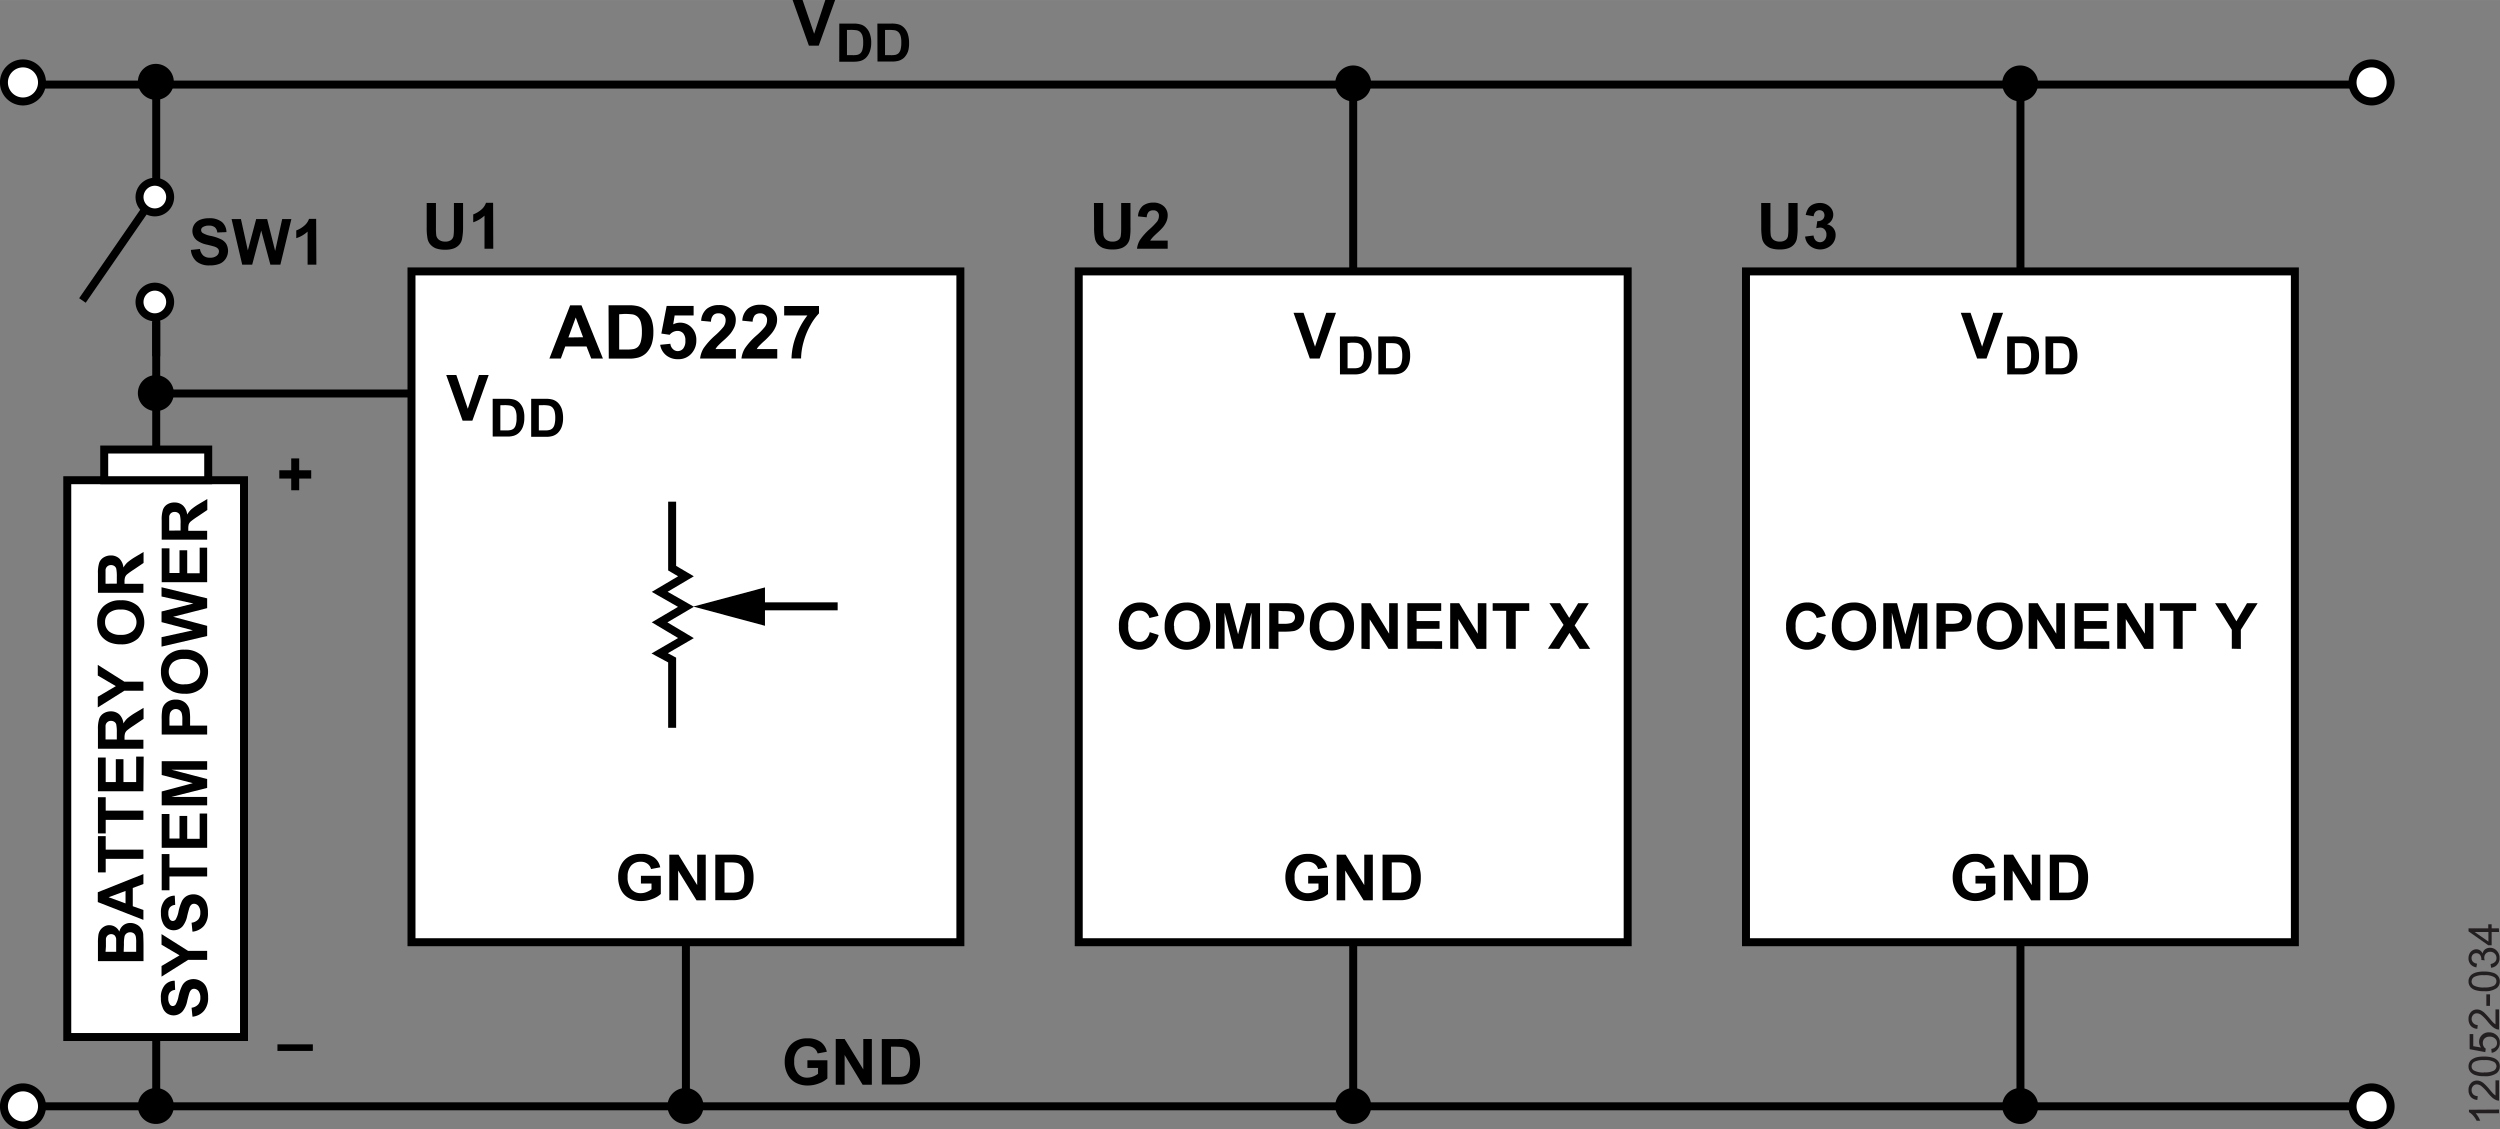 <svg id="b9bc6ed5-f25d-447f-9ceb-0844bf708740" data-name="bc82aa5c-0b10-4aea-bc5c-aeabe02e0c2e" xmlns="http://www.w3.org/2000/svg" width="6.53in" height="2.95in" viewBox="0 0 470.18 212.4"><rect x="0" y="0" width="470.18" height="212.4" fill="#808080" stroke="none"/><title>12052-034</title><path d="M470.39,208.67v.7H466a4.6,4.6,0,0,1,.49.67,5.06,5.06,0,0,1,.36.74h-.68a4.86,4.86,0,0,0-.67-1,2.88,2.88,0,0,0-.77-.62v-.45Z" transform="translate(-0.39 0)" fill="#231f20"/><path d="M469.72,203.18h.67V207a1.69,1.69,0,0,1-.49-.09,3,3,0,0,1-.76-.46,7.49,7.49,0,0,1-.86-.92,7.61,7.61,0,0,0-1.21-1.26,1.44,1.44,0,0,0-.84-.33.91.91,0,0,0-.71.3,1.07,1.07,0,0,0-.29.78,1.12,1.12,0,0,0,.31.81,1.17,1.17,0,0,0,.84.31l-.07.72a1.79,1.79,0,0,1-1.23-.56,1.88,1.88,0,0,1-.43-1.3,1.77,1.77,0,0,1,.46-1.3,1.47,1.47,0,0,1,1.13-.48,1.63,1.63,0,0,1,.68.14,2.69,2.69,0,0,1,.7.47,9.34,9.34,0,0,1,1,1.08c.36.42.59.69.72.81a3.57,3.57,0,0,0,.38.3Z" transform="translate(-0.39 0)" fill="#231f20"/><path d="M467.58,202.4a5,5,0,0,1-1.64-.21,2,2,0,0,1-.95-.62,1.52,1.52,0,0,1-.34-1,1.64,1.64,0,0,1,.19-.81,1.53,1.53,0,0,1,.53-.57,3.2,3.2,0,0,1,.85-.36,5.61,5.61,0,0,1,1.36-.13,5.48,5.48,0,0,1,1.61.21,2,2,0,0,1,1,.62,1.54,1.54,0,0,1,.34,1,1.6,1.6,0,0,1-.59,1.3A3.7,3.7,0,0,1,467.58,202.4Zm0-.73a3.51,3.51,0,0,0,1.86-.33,1,1,0,0,0,.47-.81,1,1,0,0,0-.47-.82,3.51,3.51,0,0,0-1.86-.33,3.67,3.67,0,0,0-1.88.33,1,1,0,0,0-.47.83.89.89,0,0,0,.41.77,3.72,3.72,0,0,0,1.94.39Z" transform="translate(-0.39 0)" fill="#231f20"/><path d="M469,198l-.06-.74a1.28,1.28,0,0,0,.8-.38,1,1,0,0,0,.27-.71,1.08,1.08,0,0,0-.38-.86,1.39,1.39,0,0,0-1-.35,1.32,1.32,0,0,0-.95.33,1.13,1.13,0,0,0-.34.89,1.05,1.05,0,0,0,.15.6,1,1,0,0,0,.4.43l-.09.66-2.94-.55v-2.84h.68v2.27L467,197a1.81,1.81,0,0,1-.36-1.07,1.7,1.7,0,0,1,.52-1.26,1.8,1.8,0,0,1,1.34-.52,2,2,0,0,1,1.33.45,1.78,1.78,0,0,1,.7,1.51,1.82,1.82,0,0,1-.44,1.26A1.66,1.66,0,0,1,469,198Z" transform="translate(-0.39 0)" fill="#231f20"/><path d="M469.72,189.84h.67v3.79a1.67,1.67,0,0,1-.49-.08,3.32,3.32,0,0,1-.76-.47,7.49,7.49,0,0,1-.86-.92,8,8,0,0,0-1.21-1.26,1.44,1.44,0,0,0-.84-.33.91.91,0,0,0-.71.3,1.15,1.15,0,0,0,.72,1.9h.14l-.07.72a1.74,1.74,0,0,1-1.23-.55,1.93,1.93,0,0,1-.43-1.3,1.81,1.81,0,0,1,.46-1.31,1.5,1.5,0,0,1,1.13-.48,1.8,1.8,0,0,1,.68.14,3,3,0,0,1,.7.47,14.69,14.69,0,0,1,1,1.08c.36.42.59.69.72.81a3.57,3.57,0,0,0,.38.3Z" transform="translate(-0.39 0)" fill="#231f20"/><path d="M468.68,189.17H468V187h.7Z" transform="translate(-0.39 0)" fill="#231f20"/><path d="M467.58,186.41a5,5,0,0,1-1.64-.2,2,2,0,0,1-.95-.62,1.54,1.54,0,0,1-.34-1,1.58,1.58,0,0,1,.72-1.39,2.88,2.88,0,0,1,.85-.35,5.15,5.15,0,0,1,1.36-.13,4.89,4.89,0,0,1,1.61.21,1.78,1.78,0,0,1,1,.62,1.5,1.5,0,0,1,.34,1,1.57,1.57,0,0,1-.59,1.29A3.7,3.7,0,0,1,467.58,186.41Zm0-.71a3.61,3.61,0,0,0,1.86-.33,1,1,0,0,0,.35-1.29.88.88,0,0,0-.35-.34,3.51,3.51,0,0,0-1.86-.33,3.56,3.56,0,0,0-1.88.33,1,1,0,0,0-.47.83.89.89,0,0,0,.41.77,3.81,3.81,0,0,0,1.94.37Z" transform="translate(-0.39 0)" fill="#231f20"/><path d="M468.89,182l-.09-.7a1.58,1.58,0,0,0,.85-.41,1,1,0,0,0,.26-.71,1.12,1.12,0,0,0-.34-.84,1.15,1.15,0,0,0-.84-.34,1.08,1.08,0,0,0-1.12,1.12,1.62,1.62,0,0,0,.08.49l-.62-.07v-.12a1.53,1.53,0,0,0-.23-.81.93.93,0,0,0-1.37-.09.92.92,0,0,0-.25.67,1,1,0,0,0,.26.69,1.3,1.3,0,0,0,.77.35l-.12.7a1.77,1.77,0,0,1-1.1-.58,1.75,1.75,0,0,1-.39-1.14,2,2,0,0,1,.2-.86,1.47,1.47,0,0,1,.55-.61,1.38,1.38,0,0,1,.74-.21,1.28,1.28,0,0,1,.68.2,1.38,1.38,0,0,1,.48.59,1.31,1.31,0,0,1,.49-.79,1.5,1.5,0,0,1,.92-.28,1.64,1.64,0,0,1,1.26.55,1.87,1.87,0,0,1,.52,1.38,1.74,1.74,0,0,1-.45,1.25A1.68,1.68,0,0,1,468.89,182Z" transform="translate(-0.39 0)" fill="#231f20"/><path d="M470.39,175.28H469v2.49h-.64l-3.71-2.61v-.57h3.71v-.77H469v.77h1.36Zm-2,0h-2.59l2.59,1.8Z" transform="translate(-0.39 0)" fill="#231f20"/><line x1="129" y1="173.98" x2="129" y2="209.4" fill="none" stroke="#000" stroke-width="1.5"/><rect x="77.39" y="51.04" width="103.23" height="126.16" fill="#fff" stroke="#000" stroke-width="1.5"/><path d="M87.39,79.11l-3.08-8.59h1.9l2.16,6.35,2.1-6.35H92.3l-3.07,8.59Z" transform="translate(-0.39 0)"/><path d="M93.05,75h2.64a4.84,4.84,0,0,1,1.36.14,2.37,2.37,0,0,1,1.07.65,3.09,3.09,0,0,1,.68,1.16A4.9,4.9,0,0,1,99,78.6a4.57,4.57,0,0,1-.22,1.51,3,3,0,0,1-.77,1.26,2.43,2.43,0,0,1-1,.58,4.27,4.27,0,0,1-1.28.15H93.05Zm1.44,1.21v4.73h1.08a3.27,3.27,0,0,0,.88-.07,1.35,1.35,0,0,0,.58-.3,1.5,1.5,0,0,0,.37-.69,4.15,4.15,0,0,0,.14-1.31,3.88,3.88,0,0,0-.14-1.27,1.75,1.75,0,0,0-.4-.7,1.51,1.51,0,0,0-.67-.33,6,6,0,0,0-1.19-.07Z" transform="translate(-0.39 0)"/><path d="M100.29,75h2.64a4.8,4.8,0,0,1,1.36.14,2.45,2.45,0,0,1,1.08.65,3.25,3.25,0,0,1,.69,1.16,5.72,5.72,0,0,1,.23,1.7,4.84,4.84,0,0,1-.22,1.51,3.09,3.09,0,0,1-.77,1.26,2.53,2.53,0,0,1-1,.58,4.27,4.27,0,0,1-1.28.15h-2.73Zm1.44,1.21v4.73h1.08a3.27,3.27,0,0,0,.88-.07,1.28,1.28,0,0,0,.6-.31,1.52,1.52,0,0,0,.38-.69,4.72,4.72,0,0,0,.15-1.3,4.51,4.51,0,0,0-.15-1.27,1.78,1.78,0,0,0-.41-.7,1.41,1.41,0,0,0-.67-.33,5.9,5.9,0,0,0-1.19-.07Z" transform="translate(-0.39 0)"/><path d="M113.78,67.42h-2.2l-.88-2.27h-4l-.83,2.27h-2.15l3.9-10h2.13Zm-3.73-4-1.38-3.72-1.38,3.76Z" transform="translate(-0.39 0)"/><path d="M114.84,57.41h3.7a6.75,6.75,0,0,1,1.9.19,3.31,3.31,0,0,1,1.51.91,4.52,4.52,0,0,1,1,1.63,7.19,7.19,0,0,1,.32,2.39,7,7,0,0,1-.3,2.13,4.33,4.33,0,0,1-1.08,1.77,3.63,3.63,0,0,1-1.42.8,6.31,6.31,0,0,1-1.79.21h-3.8Zm2,1.69v6.63h1.51a6.17,6.17,0,0,0,1.21-.09,1.79,1.79,0,0,0,.82-.42,2.26,2.26,0,0,0,.53-1,6.63,6.63,0,0,0,.2-1.83,6.39,6.39,0,0,0-.2-1.79,2.26,2.26,0,0,0-.58-1,1.92,1.92,0,0,0-.93-.47,11.41,11.41,0,0,0-1.65-.09Z" transform="translate(-0.39 0)"/><path d="M124.55,64.84l1.92-.19a1.55,1.55,0,0,0,.48,1,1.28,1.28,0,0,0,.93.38,1.35,1.35,0,0,0,1-.48,2.23,2.23,0,0,0,.41-1.48,2,2,0,0,0-.4-1.38,1.43,1.43,0,0,0-1.08-.46,1.94,1.94,0,0,0-1.48.73l-1.56-.23,1-5.2h5.07v1.8h-3.57L127,61a2.82,2.82,0,0,1,1.31-.32,2.9,2.9,0,0,1,2.16.93,3.3,3.3,0,0,1,.88,2.41,3.54,3.54,0,0,1-.71,2.21,3.21,3.21,0,0,1-2.71,1.32,3.42,3.42,0,0,1-2.26-.74A3.17,3.17,0,0,1,124.55,64.84Z" transform="translate(-0.39 0)"/><path d="M138.79,65.64v1.78h-6.73a4.81,4.81,0,0,1,.65-1.92,13.33,13.33,0,0,1,2.16-2.4,13.77,13.77,0,0,0,1.6-1.64,2.13,2.13,0,0,0,.39-1.18,1.37,1.37,0,0,0-.34-1,1.31,1.31,0,0,0-1-.35,1.27,1.27,0,0,0-1,.36,1.85,1.85,0,0,0-.41,1.21l-1.85-.17a3.15,3.15,0,0,1,1.08-2.27,3.55,3.55,0,0,1,2.25-.69,3.21,3.21,0,0,1,2.33.8,2.6,2.6,0,0,1,.85,2,3.56,3.56,0,0,1-.24,1.29,5.73,5.73,0,0,1-.77,1.28A12.69,12.69,0,0,1,136.5,64a15.42,15.42,0,0,0-1.15,1.1,3.36,3.36,0,0,0-.39.54Z" transform="translate(-0.39 0)"/><path d="M146.57,65.64v1.78h-6.73a4.66,4.66,0,0,1,.65-1.92,12.65,12.65,0,0,1,2.16-2.4,12.4,12.4,0,0,0,1.6-1.64,2.07,2.07,0,0,0,.4-1.18,1.21,1.21,0,0,0-1.3-1.35,1.36,1.36,0,0,0-1,.36,2.05,2.05,0,0,0-.41,1.21L140,60.31A3.14,3.14,0,0,1,141.1,58a3.6,3.6,0,0,1,2.26-.69,3.26,3.26,0,0,1,2.33.8,2.6,2.6,0,0,1,.85,2,3.33,3.33,0,0,1-.25,1.29,5.07,5.07,0,0,1-.77,1.28A15.1,15.1,0,0,1,144.27,64a15.42,15.42,0,0,0-1.15,1.1,2.7,2.7,0,0,0-.4.54Z" transform="translate(-0.39 0)"/><path d="M147.87,59.32V57.54h6.55v1.39a10.4,10.4,0,0,0-1.65,2.3,13.49,13.49,0,0,0-1.28,3.18,12.15,12.15,0,0,0-.44,3h-1.8a12.57,12.57,0,0,1,.86-4.24,14.37,14.37,0,0,1,2.13-3.85Z" transform="translate(-0.39 0)"/><path d="M80.64,38.18h1.74v4.65a11.4,11.4,0,0,0,.06,1.43,1.36,1.36,0,0,0,.53.85,1.88,1.88,0,0,0,1.15.32,1.76,1.76,0,0,0,1.11-.3,1.27,1.27,0,0,0,.45-.74,10.21,10.21,0,0,0,.08-1.46V38.18h1.72v4.51a11.39,11.39,0,0,1-.18,2.18A2.23,2.23,0,0,1,86.78,46a2.56,2.56,0,0,1-1,.7,4.42,4.42,0,0,1-1.65.26,4.94,4.94,0,0,1-1.83-.28,2.72,2.72,0,0,1-1-.74,2.34,2.34,0,0,1-.49-1,10.63,10.63,0,0,1-.17-2.18Z" transform="translate(-0.39 0)"/><path d="M93.16,46.77H91.51V40.55a5.7,5.7,0,0,1-2.12,1.25V40.32a5,5,0,0,0,1.4-.8,2.94,2.94,0,0,0,1-1.38h1.34Z" transform="translate(-0.39 0)"/><path d="M120.93,166.16v-1.45h3.74v3.42a4.68,4.68,0,0,1-1.58.93,5.8,5.8,0,0,1-2.1.4,4.68,4.68,0,0,1-2.34-.56,3.62,3.62,0,0,1-1.5-1.62,5.14,5.14,0,0,1-.5-2.29,4.79,4.79,0,0,1,.56-2.37,3.71,3.71,0,0,1,1.63-1.6,4.34,4.34,0,0,1,2.06-.43,4,4,0,0,1,2.5.67,3,3,0,0,1,1.16,1.85l-1.73.33a1.71,1.71,0,0,0-.68-1,2,2,0,0,0-1.25-.37,2.37,2.37,0,0,0-1.81.72,3,3,0,0,0-.66,2.13,3.38,3.38,0,0,0,.67,2.3,2.33,2.33,0,0,0,1.78.76,3,3,0,0,0,1.1-.21,4.32,4.32,0,0,0,.94-.52v-1.09Z" transform="translate(-0.39 0)"/><path d="M126.27,169.32v-8.58H128l3.51,5.72v-5.72h1.61v8.58h-1.74l-3.45-5.6v5.6Z" transform="translate(-0.39 0)"/><path d="M134.92,160.74h3.17a6,6,0,0,1,1.63.16,2.8,2.8,0,0,1,1.29.79,3.77,3.77,0,0,1,.82,1.39,6.1,6.1,0,0,1,.28,2,5.67,5.67,0,0,1-.26,1.83,3.84,3.84,0,0,1-.92,1.52,3,3,0,0,1-1.21.68,5,5,0,0,1-1.54.19h-3.26Zm1.73,1.45v5.68H138a5.31,5.31,0,0,0,1.05-.08,1.56,1.56,0,0,0,.7-.36,1.86,1.86,0,0,0,.44-.83,5.19,5.19,0,0,0,.18-1.57,4.87,4.87,0,0,0-.18-1.52,1.78,1.78,0,0,0-.48-.83,1.66,1.66,0,0,0-.8-.41,7.67,7.67,0,0,0-1.43-.08Z" transform="translate(-0.39 0)"/><line x1="254.5" y1="15.76" x2="254.5" y2="209.4" fill="none" stroke="#000" stroke-width="1.5"/><rect x="202.88" y="51.04" width="103.24" height="126.16" fill="#fff" stroke="#000" stroke-width="1.5"/><path d="M246.73,67.42l-3.06-8.59h1.88l2.16,6.36,2.11-6.36h1.83l-3.07,8.59Z" transform="translate(-0.39 0)"/><path d="M252.39,63.27H255a5.23,5.23,0,0,1,1.36.13,2.39,2.39,0,0,1,1.07.66,3.12,3.12,0,0,1,.69,1.16,5.11,5.11,0,0,1,.23,1.69,4.43,4.43,0,0,1-.22,1.53,3,3,0,0,1-.77,1.25,2.3,2.3,0,0,1-1,.57,4,4,0,0,1-1.28.15H252.4Zm1.44,1.26v4.73h1.08a3.74,3.74,0,0,0,.88-.07,1.44,1.44,0,0,0,.58-.29,1.55,1.55,0,0,0,.37-.69,4.16,4.16,0,0,0,.15-1.31,4,4,0,0,0-.15-1.37,1.55,1.55,0,0,0-.4-.69,1.48,1.48,0,0,0-.67-.34,8,8,0,0,0-1.19-.06Z" transform="translate(-0.39 0)"/><path d="M259.6,63.27h2.64a5.27,5.27,0,0,1,1.37.13,2.44,2.44,0,0,1,1.07.66,3.25,3.25,0,0,1,.69,1.16,5.7,5.7,0,0,1,.23,1.69,5,5,0,0,1-.22,1.53,3.1,3.1,0,0,1-.76,1.25,2.33,2.33,0,0,1-1,.57,4,4,0,0,1-1.28.15h-2.72Zm1.45,1.26v4.73h1.09a3.65,3.65,0,0,0,.87-.07,1.44,1.44,0,0,0,.58-.29,1.57,1.57,0,0,0,.38-.69,4.84,4.84,0,0,0,.15-1.31,4.58,4.58,0,0,0-.15-1.28,1.67,1.67,0,0,0-.41-.69,1.43,1.43,0,0,0-.67-.34,7.78,7.78,0,0,0-1.18-.06Z" transform="translate(-0.39 0)"/><path d="M206.13,38.18h1.74v4.65a11.4,11.4,0,0,0,.06,1.43,1.4,1.4,0,0,0,.53.85,1.88,1.88,0,0,0,1.15.32,1.76,1.76,0,0,0,1.11-.3,1.18,1.18,0,0,0,.45-.74,10.21,10.21,0,0,0,.08-1.46V38.18H213v4.51a11.36,11.36,0,0,1-.14,2.18,2.42,2.42,0,0,1-.52,1.08,2.59,2.59,0,0,1-1,.7,4.42,4.42,0,0,1-1.65.26,4.94,4.94,0,0,1-1.87-.28,2.81,2.81,0,0,1-1-.74,2.34,2.34,0,0,1-.49-1,10.63,10.63,0,0,1-.17-2.18Z" transform="translate(-0.39 0)"/><path d="M220,45.24v1.53h-5.77a4.15,4.15,0,0,1,.56-1.65,11.31,11.31,0,0,1,1.85-2.06,12.94,12.94,0,0,0,1.37-1.4,1.79,1.79,0,0,0,.34-1,1,1,0,0,0-.87-1.11h-.25a1.14,1.14,0,0,0-.82.31,1.66,1.66,0,0,0-.35,1l-1.64-.17a2.75,2.75,0,0,1,.92-2,3.17,3.17,0,0,1,1.93-.59,2.81,2.81,0,0,1,2,.69,2.22,2.22,0,0,1,.73,1.7,3,3,0,0,1-.21,1.11,4.53,4.53,0,0,1-.66,1.1,11.11,11.11,0,0,1-1.08,1.09c-.52.48-.85.79-1,1a2.61,2.61,0,0,0-.34.46Z" transform="translate(-0.39 0)"/><path d="M246.42,166.16v-1.45h3.73v3.42a4.68,4.68,0,0,1-1.58.93,5.71,5.71,0,0,1-2.09.4,4.68,4.68,0,0,1-2.34-.56,3.59,3.59,0,0,1-1.51-1.62,5.14,5.14,0,0,1-.5-2.29,5,5,0,0,1,.56-2.37,3.7,3.7,0,0,1,1.65-1.6,4.24,4.24,0,0,1,2-.43,4,4,0,0,1,2.5.67,3,3,0,0,1,1.16,1.85l-1.72.33a1.73,1.73,0,0,0-.69-1,2,2,0,0,0-1.25-.37,2.32,2.32,0,0,0-1.79.72,2.94,2.94,0,0,0-.68,2.13,3.39,3.39,0,0,0,.68,2.3,2.28,2.28,0,0,0,1.78.76,2.86,2.86,0,0,0,1.09-.21,3.76,3.76,0,0,0,.94-.52v-1.09Z" transform="translate(-0.39 0)"/><path d="M251.78,169.32v-8.58h1.69l3.5,5.72v-5.72h1.61v8.58h-1.74l-3.45-5.6v5.6Z" transform="translate(-0.39 0)"/><path d="M260.41,160.74h3.17a6,6,0,0,1,1.63.16,2.88,2.88,0,0,1,1.3.79,3.61,3.61,0,0,1,.81,1.39,5.85,5.85,0,0,1,.28,2,5.41,5.41,0,0,1-.26,1.83,3.82,3.82,0,0,1-.91,1.52,3.07,3.07,0,0,1-1.22.68,5,5,0,0,1-1.54.19h-3.26Zm1.73,1.45v5.68h1.3a5.31,5.31,0,0,0,1.05-.08,1.56,1.56,0,0,0,.7-.36,1.87,1.87,0,0,0,.45-.83,5.91,5.91,0,0,0,.18-1.57,4.87,4.87,0,0,0-.18-1.52,1.84,1.84,0,0,0-.49-.83,1.66,1.66,0,0,0-.8-.41,7.63,7.63,0,0,0-1.43-.08Z" transform="translate(-0.39 0)"/><path d="M216.62,118.89l1.68.53a3.83,3.83,0,0,1-1.29,2.09,4,4,0,0,1-5.08-.49,4.45,4.45,0,0,1-1.1-3.19,4.68,4.68,0,0,1,1.1-3.34,3.83,3.83,0,0,1,2.91-1.18,3.58,3.58,0,0,1,2.56.93,3.34,3.34,0,0,1,.87,1.58l-1.71.41a1.8,1.8,0,0,0-.64-1,1.82,1.82,0,0,0-1.17-.39,1.92,1.92,0,0,0-1.56.64,3.26,3.26,0,0,0-.6,2.22,3.54,3.54,0,0,0,.59,2.32,1.91,1.91,0,0,0,1.51.69,1.77,1.77,0,0,0,1.19-.44A2.53,2.53,0,0,0,216.62,118.89Z" transform="translate(-0.39 0)"/><path d="M219.43,117.8a5.54,5.54,0,0,1,.4-2.2,3.79,3.79,0,0,1,.8-1.18,3.31,3.31,0,0,1,1.11-.77,4.64,4.64,0,0,1,1.85-.34,4,4,0,0,1,3,1.18,4.45,4.45,0,1,1-6.05,6.53A4.42,4.42,0,0,1,219.43,117.8Zm1.79-.06a3.23,3.23,0,0,0,.68,2.22,2.22,2.22,0,0,0,1.71.75,2.17,2.17,0,0,0,1.69-.75,3.23,3.23,0,0,0,.66-2.24,3.16,3.16,0,0,0-.64-2.2,2.38,2.38,0,0,0-3.37-.07.46.46,0,0,0-.07.07,3.25,3.25,0,0,0-.7,2.22Z" transform="translate(-0.39 0)"/><path d="M229.09,122v-8.56h2.59l1.56,5.86,1.54-5.86h2.59v8.59h-1.61v-6.79L234.07,122H232.4l-1.7-6.76V122Z" transform="translate(-0.39 0)"/><path d="M239.1,122v-8.56h2.78a10.92,10.92,0,0,1,2.06.13,2.31,2.31,0,0,1,1.24.84,2.79,2.79,0,0,1,.5,1.68,2.9,2.9,0,0,1-.29,1.33,2.57,2.57,0,0,1-.73.84,2.53,2.53,0,0,1-.9.41,10.89,10.89,0,0,1-1.8.12h-1.13v3.24Zm1.73-7.13v2.44h1a4.53,4.53,0,0,0,1.37-.14,1.17,1.17,0,0,0,.54-.42,1.22,1.22,0,0,0,.2-.67,1.1,1.1,0,0,0-.28-.77A1.16,1.16,0,0,0,243,115a8.72,8.72,0,0,0-1.25-.06Z" transform="translate(-0.39 0)"/><path d="M246.74,117.8a5.53,5.53,0,0,1,.39-2.2,4.31,4.31,0,0,1,.8-1.18,3.41,3.41,0,0,1,1.11-.77,4.89,4.89,0,0,1,1.85-.34,4,4,0,0,1,3,1.18,4.52,4.52,0,0,1,1.14,3.27A4.59,4.59,0,0,1,253.9,121a4.14,4.14,0,0,1-7.16-3.22Zm1.79-.06a3.22,3.22,0,0,0,.67,2.22,2.31,2.31,0,0,0,3.41,0,4.06,4.06,0,0,0,0-4.44,2.17,2.17,0,0,0-1.72-.73,2.23,2.23,0,0,0-1.73.74,3.23,3.23,0,0,0-.63,2.21Z" transform="translate(-0.39 0)"/><path d="M256.44,122v-8.56h1.7l3.51,5.74v-5.74h1.62v8.59h-1.74L258,116.48v5.6Z" transform="translate(-0.39 0)"/><path d="M265.08,122v-8.56h6.36v1.46h-4.63v1.9h4.32v1.45h-4.31v2.34h4.79v1.44Z" transform="translate(-0.39 0)"/><path d="M273.13,122v-8.56h1.69l3.5,5.74v-5.74h1.62v8.59h-1.82l-3.46-5.6v5.6Z" transform="translate(-0.39 0)"/><path d="M283.66,122v-7.13h-2.54v-1.43H288v1.46h-2.54v7.13Z" transform="translate(-0.39 0)"/><path d="M291.51,122l2.94-4.48-2.66-4.08h2l1.73,2.76,1.68-2.76h2l-2.66,4.18,2.93,4.41h-2l-1.91-3-1.91,3Z" transform="translate(-0.39 0)"/><line x1="379.99" y1="15.76" x2="379.99" y2="209.4" fill="none" stroke="#000" stroke-width="1.5"/><rect x="328.37" y="51.04" width="103.23" height="126.16" fill="#fff" stroke="#000" stroke-width="1.5"/><path d="M372.23,67.42l-3.07-8.59H371l2.17,6.36,2.1-6.36h1.84L374,67.42Z" transform="translate(-0.39 0)"/><path d="M377.88,63.27h2.64a5.19,5.19,0,0,1,1.36.13,2.47,2.47,0,0,1,1.08.66,3.25,3.25,0,0,1,.69,1.16,5.7,5.7,0,0,1,.23,1.69,5,5,0,0,1-.22,1.53,3.12,3.12,0,0,1-.77,1.25,2.33,2.33,0,0,1-1,.57,4,4,0,0,1-1.28.15h-2.72Zm1.45,1.26v4.73h1.07a3.74,3.74,0,0,0,.88-.07,1.44,1.44,0,0,0,.58-.29,1.67,1.67,0,0,0,.38-.69,4.84,4.84,0,0,0,.15-1.31,4.58,4.58,0,0,0-.15-1.28,1.67,1.67,0,0,0-.41-.69,1.43,1.43,0,0,0-.67-.34,7.91,7.91,0,0,0-1.19-.06Z" transform="translate(-0.39 0)"/><path d="M385.09,63.27h2.64a5.27,5.27,0,0,1,1.37.13,2.39,2.39,0,0,1,1.07.66,3.25,3.25,0,0,1,.69,1.16,5.7,5.7,0,0,1,.23,1.69,4.69,4.69,0,0,1-.22,1.53,3.1,3.1,0,0,1-.76,1.25,2.33,2.33,0,0,1-1,.57,4,4,0,0,1-1.28.15h-2.72Zm1.45,1.26v4.73h1.08a3.65,3.65,0,0,0,.87-.07,1.38,1.38,0,0,0,.58-.29,1.47,1.47,0,0,0,.38-.69,4.84,4.84,0,0,0,.15-1.31,4.24,4.24,0,0,0-.15-1.28,1.67,1.67,0,0,0-.41-.69,1.43,1.43,0,0,0-.67-.34,7.71,7.71,0,0,0-1.18-.06Z" transform="translate(-0.39 0)"/><path d="M331.62,38.18h1.74v4.65a11.4,11.4,0,0,0,.06,1.43,1.45,1.45,0,0,0,.53.85,1.88,1.88,0,0,0,1.15.32,1.76,1.76,0,0,0,1.11-.3,1.18,1.18,0,0,0,.45-.74,10.21,10.21,0,0,0,.08-1.46V38.18h1.73v4.51a11.36,11.36,0,0,1-.14,2.18,2.42,2.42,0,0,1-.52,1.08,2.52,2.52,0,0,1-1,.7,4.42,4.42,0,0,1-1.65.26,5,5,0,0,1-1.87-.28,2.9,2.9,0,0,1-1-.74,2.34,2.34,0,0,1-.49-1,11.38,11.38,0,0,1-.17-2.18Z" transform="translate(-0.39 0)"/><path d="M339.88,44.49l1.59-.2a1.57,1.57,0,0,0,.4.94,1.21,1.21,0,0,0,.81.32,1.12,1.12,0,0,0,.86-.39,1.48,1.48,0,0,0,.35-1,1.35,1.35,0,0,0-.34-1,1.08,1.08,0,0,0-.81-.36,3.34,3.34,0,0,0-.76.12l.19-1.34a1.43,1.43,0,0,0,1-.29,1.09,1.09,0,0,0,.09-1.51,1,1,0,0,0-.69-.25,1,1,0,0,0-.72.29,1.33,1.33,0,0,0-.35.85L340,40.42a3.6,3.6,0,0,1,.48-1.25,2.12,2.12,0,0,1,.89-.73,3.08,3.08,0,0,1,1.27-.27,2.58,2.58,0,0,1,1.95.78,2,2,0,0,1,0,2.83,1.91,1.91,0,0,1-.6.4,2,2,0,0,1,1.63,2,2.58,2.58,0,0,1-.83,1.93,3.08,3.08,0,0,1-4,.12A2.58,2.58,0,0,1,339.88,44.49Z" transform="translate(-0.39 0)"/><path d="M371.92,166.16v-1.45h3.73v3.42a4.58,4.58,0,0,1-1.58.93,5.7,5.7,0,0,1-2.08.4,4.69,4.69,0,0,1-2.35-.56,3.59,3.59,0,0,1-1.51-1.62,5.14,5.14,0,0,1-.5-2.29,5,5,0,0,1,.56-2.37,3.75,3.75,0,0,1,1.65-1.6,4.28,4.28,0,0,1,2.05-.43,4,4,0,0,1,2.49.67,3,3,0,0,1,1.16,1.85l-1.72.33a1.78,1.78,0,0,0-.67-1,2,2,0,0,0-1.26-.37,2.34,2.34,0,0,0-1.8.72,3,3,0,0,0-.67,2.13,3.32,3.32,0,0,0,.68,2.3,2.24,2.24,0,0,0,1.78.76,2.93,2.93,0,0,0,1.09-.21,3.69,3.69,0,0,0,.93-.52v-1.09Z" transform="translate(-0.39 0)"/><path d="M377.27,169.32v-8.58H379l3.51,5.72v-5.72h1.61v8.58h-1.74l-3.46-5.6v5.6Z" transform="translate(-0.39 0)"/><path d="M385.9,160.74h3.17a6.05,6.05,0,0,1,1.64.16,2.8,2.8,0,0,1,1.29.79,3.77,3.77,0,0,1,.82,1.39,6.39,6.39,0,0,1,.28,2,6,6,0,0,1-.26,1.83,4,4,0,0,1-.92,1.52,3.07,3.07,0,0,1-1.22.68,4.94,4.94,0,0,1-1.53.19H385.9Zm1.74,1.45v5.68h1.29a4.77,4.77,0,0,0,1-.08,1.56,1.56,0,0,0,.7-.36,1.73,1.73,0,0,0,.45-.83,5.91,5.91,0,0,0,.18-1.57,4.87,4.87,0,0,0-.18-1.52,1.84,1.84,0,0,0-.49-.83,1.62,1.62,0,0,0-.8-.41,7.47,7.47,0,0,0-1.42-.08Z" transform="translate(-0.39 0)"/><path d="M342.11,118.89l1.68.53a3.78,3.78,0,0,1-1.29,2.09,4,4,0,0,1-5.08-.49,4.45,4.45,0,0,1-1.11-3.19,4.74,4.74,0,0,1,1.11-3.34,3.82,3.82,0,0,1,2.91-1.18,3.53,3.53,0,0,1,2.55.93,3.27,3.27,0,0,1,.88,1.58l-1.71.41a1.83,1.83,0,0,0-.63-1,1.85,1.85,0,0,0-1.17-.39,2,2,0,0,0-1.55.69,3.32,3.32,0,0,0-.6,2.22,3.6,3.6,0,0,0,.59,2.32,1.92,1.92,0,0,0,1.52.69,1.81,1.81,0,0,0,1.19-.44A2.6,2.6,0,0,0,342.11,118.89Z" transform="translate(-0.39 0)"/><path d="M344.92,117.8a5.37,5.37,0,0,1,.4-2.2,3.79,3.79,0,0,1,.8-1.18,3.31,3.31,0,0,1,1.11-.77,4.71,4.71,0,0,1,1.85-.34,4,4,0,0,1,3,1.18,4.47,4.47,0,0,1,1.13,3.27A4.18,4.18,0,0,1,346,121,4.47,4.47,0,0,1,344.92,117.8Zm1.79-.06a3.29,3.29,0,0,0,.67,2.22,2.24,2.24,0,0,0,1.72.75,2.21,2.21,0,0,0,1.7-.75,3.33,3.33,0,0,0,.66-2.24,3.26,3.26,0,0,0-.64-2.2,2.4,2.4,0,0,0-3.38-.07l-.07.07A3.21,3.21,0,0,0,346.71,117.74Z" transform="translate(-0.39 0)"/><path d="M354.58,122v-8.56h2.59l1.56,5.86,1.54-5.86h2.6v8.59h-1.61v-6.79l-1.7,6.76h-1.67l-1.7-6.76V122Z" transform="translate(-0.39 0)"/><path d="M364.59,122v-8.56h2.78a10.92,10.92,0,0,1,2.06.13,2.31,2.31,0,0,1,1.24.84,2.73,2.73,0,0,1,.5,1.68,2.9,2.9,0,0,1-.29,1.33,2.35,2.35,0,0,1-.73.84,2.72,2.72,0,0,1-.9.41,10.89,10.89,0,0,1-1.8.12h-1.13v3.24Zm1.73-7.13v2.44h1a4.53,4.53,0,0,0,1.37-.14,1.12,1.12,0,0,0,.54-.42,1.22,1.22,0,0,0,.2-.67,1.1,1.1,0,0,0-.28-.77,1.16,1.16,0,0,0-.69-.38,8.65,8.65,0,0,0-1.25-.06Z" transform="translate(-0.39 0)"/><path d="M372.24,117.8a5.36,5.36,0,0,1,.39-2.2,3.91,3.91,0,0,1,.8-1.18,3.37,3.37,0,0,1,1.1-.77,4.89,4.89,0,0,1,1.85-.34,4,4,0,0,1,3,1.18,4.45,4.45,0,1,1-6.05,6.53A4.39,4.39,0,0,1,372.24,117.8Zm1.77-.06a3.28,3.28,0,0,0,.68,2.22,2.23,2.23,0,0,0,1.71.75,2.19,2.19,0,0,0,1.7-.75,4.06,4.06,0,0,0,0-4.44,2.15,2.15,0,0,0-1.72-.73,2.23,2.23,0,0,0-1.73.74,3.24,3.24,0,0,0-.62,2.21Z" transform="translate(-0.39 0)"/><path d="M381.93,122v-8.56h1.69l3.5,5.74v-5.74h1.62v8.59H387l-3.46-5.6v5.6Z" transform="translate(-0.39 0)"/><path d="M390.57,122v-8.56h6.36v1.46H392.3v1.9h4.31v1.45H392.3v2.34h4.79v1.44Z" transform="translate(-0.39 0)"/><path d="M398.58,122v-8.56h1.69l3.51,5.74v-5.74h1.61v8.59h-1.73l-3.47-5.6v5.6Z" transform="translate(-0.39 0)"/><path d="M409.15,122v-7.13H406.6v-1.43h6.83v1.46h-2.54v7.13Z" transform="translate(-0.39 0)"/><path d="M420.13,122v-3.56l-3.14-5h2l2,3.4,2-3.4h2l-3.16,5v3.6Z" transform="translate(-0.39 0)"/><line x1="1.65" y1="15.9" x2="446.87" y2="15.9" fill="none" stroke="#000" stroke-width="1.5"/><line x1="1.65" y1="208.06" x2="446.87" y2="208.06" fill="none" stroke="#000" stroke-width="1.5"/><path d="M450,15.5a3.58,3.58,0,1,1-3.57-3.58h0A3.57,3.57,0,0,1,450,15.5Z" transform="translate(-0.39 0)" fill="#fff" stroke="#000" stroke-linecap="square" stroke-linejoin="bevel" stroke-width="1.5"/><path d="M450,208.07a3.58,3.58,0,1,1-3.57-3.57h0A3.57,3.57,0,0,1,450,208.07Z" transform="translate(-0.39 0)" fill="#fff" stroke="#000" stroke-linecap="square" stroke-linejoin="bevel" stroke-width="1.5"/><path d="M8.29,15.5a3.58,3.58,0,1,1-3.58-3.58h0A3.58,3.58,0,0,1,8.29,15.5Z" transform="translate(-0.39 0)" fill="#fff" stroke="#000" stroke-linecap="square" stroke-linejoin="bevel" stroke-width="1.5"/><path d="M8.29,208.07a3.58,3.58,0,1,1-3.58-3.57,3.58,3.58,0,0,1,3.58,3.57Z" transform="translate(-0.39 0)" fill="#fff" stroke="#000" stroke-linecap="square" stroke-linejoin="bevel" stroke-width="1.5"/><path d="M152.24,200.85V199.4H156v3.42a4.58,4.58,0,0,1-1.58.93,5.8,5.8,0,0,1-2.1.4,4.68,4.68,0,0,1-2.34-.56,3.62,3.62,0,0,1-1.5-1.62,5,5,0,0,1-.51-2.29,4.84,4.84,0,0,1,.57-2.38,3.61,3.61,0,0,1,1.64-1.59,4.28,4.28,0,0,1,2.05-.43,4.09,4.09,0,0,1,2.5.67,3.07,3.07,0,0,1,1.16,1.85l-1.73.32a1.78,1.78,0,0,0-.68-1,2.11,2.11,0,0,0-1.25-.37,2.33,2.33,0,0,0-1.8.73,3,3,0,0,0-.67,2.13,3.39,3.39,0,0,0,.68,2.3,2.22,2.22,0,0,0,1.77.76,2.86,2.86,0,0,0,1.09-.21,3.59,3.59,0,0,0,.94-.52v-1.09Z" transform="translate(-0.39 0)"/><path d="M157.57,204v-8.6h1.67l3.51,5.72v-5.72h1.61V204h-1.74l-3.38-5.59V204Z" transform="translate(-0.39 0)"/><path d="M166.23,195.41h3.17a6,6,0,0,1,1.63.16,2.8,2.8,0,0,1,1.29.79,3.77,3.77,0,0,1,.82,1.39,6.49,6.49,0,0,1,.28,2,5.12,5.12,0,0,1-.27,1.82,3.73,3.73,0,0,1-.92,1.52,3.07,3.07,0,0,1-1.2.69,5.74,5.74,0,0,1-1.54.18h-3.26Zm1.73,1.44v5.69h1.27a4.82,4.82,0,0,0,1-.08,1.56,1.56,0,0,0,.7-.36,1.89,1.89,0,0,0,.46-.83,5.91,5.91,0,0,0,.17-1.57,5.29,5.29,0,0,0-.17-1.53,2.26,2.26,0,0,0-.49-.83,1.69,1.69,0,0,0-.81-.41,9.66,9.66,0,0,0-1.42-.08Z" transform="translate(-0.39 0)"/><path d="M152.52,8.58,149.46,0h1.87l2.18,6.35L155.61,0h1.84l-3.08,8.58Z" transform="translate(-0.39 0)"/><path d="M158.24,4.43h2.64a4.75,4.75,0,0,1,1.35.16,2.21,2.21,0,0,1,1.08.66A2.86,2.86,0,0,1,164,6.4a4.87,4.87,0,0,1,.24,1.69A4.59,4.59,0,0,1,164,9.61a3.09,3.09,0,0,1-.77,1.27,2.49,2.49,0,0,1-1,.57,4.48,4.48,0,0,1-1.26.15h-2.74Zm1.44,1.2v4.74h1.08a4.1,4.1,0,0,0,.86-.06,1.33,1.33,0,0,0,.59-.3,1.43,1.43,0,0,0,.38-.69A4.83,4.83,0,0,0,162.73,8a4.27,4.27,0,0,0-.14-1.28,1.74,1.74,0,0,0-.41-.69,1.38,1.38,0,0,0-.67-.34,7.73,7.73,0,0,0-1.27-.07Z" transform="translate(-0.39 0)"/><path d="M165.4,4.43H168a4.8,4.8,0,0,1,1.36.14,2.3,2.3,0,0,1,1.08.66,3.05,3.05,0,0,1,.68,1.15,5.4,5.4,0,0,1,.24,1.69,5.12,5.12,0,0,1-.17,1.51,3.31,3.31,0,0,1-.77,1.27,2.77,2.77,0,0,1-1,.57,4.62,4.62,0,0,1-1.28.15h-2.72Zm1.44,1.2v4.74h1.08a4.34,4.34,0,0,0,.88-.06,1.46,1.46,0,0,0,.58-.3,1.61,1.61,0,0,0,.38-.69A4.83,4.83,0,0,0,169.9,8a4.27,4.27,0,0,0-.14-1.28,1.74,1.74,0,0,0-.41-.69,1.43,1.43,0,0,0-.67-.34,7.92,7.92,0,0,0-1.19-.07Z" transform="translate(-0.39 0)"/><path d="M383.21,15.71h0a2.88,2.88,0,1,0-2.89,2.86h0a2.84,2.84,0,0,0,2.87-2.8h0Z" transform="translate(-0.39 0)" stroke="#000" stroke-miterlimit="14.29" stroke-width="1"/><path d="M383.21,208.06h0a2.88,2.88,0,1,0-2.94,2.82h.07a2.84,2.84,0,0,0,2.87-2.81Z" transform="translate(-0.39 0)" stroke="#000" stroke-miterlimit="14.29" stroke-width="1"/><path d="M257.77,15.71h0a2.88,2.88,0,1,0-2.88,2.86h0a2.83,2.83,0,0,0,2.87-2.79v-.07Z" transform="translate(-0.39 0)" stroke="#000" stroke-miterlimit="14.29" stroke-width="1"/><path d="M257.77,208.06h0a2.88,2.88,0,1,0-2.93,2.82h.06a2.84,2.84,0,0,0,2.87-2.8Z" transform="translate(-0.39 0)" stroke="#000" stroke-miterlimit="14.29" stroke-width="1"/><path d="M132.19,208.06h0a2.88,2.88,0,1,0-2.93,2.82h.06a2.83,2.83,0,0,0,2.87-2.81Z" transform="translate(-0.39 0)" stroke="#000" stroke-miterlimit="14.29" stroke-width="1"/><line x1="29.38" y1="60.5" x2="29.38" y2="209.4" fill="none" stroke="#000" stroke-width="1.5"/><path d="M32.58,208.06h0a2.88,2.88,0,1,0-2.94,2.82h.07a2.84,2.84,0,0,0,2.87-2.81Z" transform="translate(-0.39 0)" stroke="#000" stroke-miterlimit="14.29" stroke-width="1"/><path d="M32.58,74h0a2.88,2.88,0,1,0-2.95,2.81h.08A2.84,2.84,0,0,0,32.58,74Z" transform="translate(-0.39 0)" stroke="#000" stroke-miterlimit="14.29" stroke-width="1"/><path d="M32.58,15.47h0a2.88,2.88,0,1,0-2.95,2.8h.08a2.84,2.84,0,0,0,2.87-2.8Z" transform="translate(-0.39 0)" stroke="#000" stroke-miterlimit="14.29" stroke-width="1"/><line x1="157.54" y1="114.03" x2="141.98" y2="114.03" fill="none" stroke="#000" stroke-width="1.5"/><polygon points="143.87 110.47 130.38 114.07 143.87 117.69 143.87 110.47"/><polygon points="127.66 106.24 127.66 123.95 125.15 123.06 125.15 105.35 127.66 106.24" fill="#fff"/><polyline points="126.41 136.88 126.41 124.13 124.07 122.87 129.01 120 124.05 117.04 129.01 114.12 124.07 111.3 129.01 108.38 126.41 106.85 126.41 94.35" fill="none" stroke="#000" stroke-miterlimit="14.29" stroke-width="1.5"/><line x1="77.39" y1="74" x2="29.38" y2="74" fill="none" stroke="#000" stroke-width="1.5"/><rect x="12.65" y="90.31" width="33.24" height="104.72" fill="#fff" stroke="#000" stroke-width="1.5"/><path d="M18.81,180.76v-3.43a9.76,9.76,0,0,1,.09-1.52,2.21,2.21,0,0,1,.35-.89,2.17,2.17,0,0,1,.72-.66,1.85,1.85,0,0,1,1-.26,2,2,0,0,1,1.1.33,2,2,0,0,1,.76.88A2.17,2.17,0,0,1,23.6,174a2.1,2.1,0,0,1,1.29-.42,2.49,2.49,0,0,1,1.14.27,2.09,2.09,0,0,1,.89.75,2.29,2.29,0,0,1,.41,1.15c0,.29.05,1,.05,2.09v2.92ZM20.24,179h2v-2.4a1.15,1.15,0,0,0-.31-.7,1,1,0,0,0-1.62.65v1.48Zm3.41,0H26v-1.61a6,6,0,0,0-.06-1.19,1.12,1.12,0,0,0-.34-.63,1.11,1.11,0,0,0-.73-.24,1.08,1.08,0,0,0-1.05.73,6.67,6.67,0,0,0-.12,1.54Z" transform="translate(-0.39 0)"/><path d="M27.36,164.38v1.87l-2,.75v3.43l2,.71V173l-8.58-3.35V167.8ZM24,167.56l-3.18,1.18L24,169.9Z" transform="translate(-0.39 0)"/><path d="M27.36,161.52H20.27v2.55H18.81v-6.82h1.46v2.54h7.09Z" transform="translate(-0.39 0)"/><path d="M27.36,154.19H20.27v2.55H18.81v-6.81h1.46v2.52h7.09Z" transform="translate(-0.39 0)"/><path d="M27.36,148.81H18.81v-6.35h1.46v4.62h1.9v-4.3h1.44v4.3H26v-4.79h1.41Z" transform="translate(-0.39 0)"/><path d="M27.36,140.81H18.81v-3.65a6.17,6.17,0,0,1,.24-2,2,2,0,0,1,.82-1,2.55,2.55,0,0,1,1.35-.38,2.35,2.35,0,0,1,1.6.57,2.74,2.74,0,0,1,.78,1.7,4.63,4.63,0,0,1,.72-.93,11.49,11.49,0,0,1,1.4-1l1.67-1v2.08l-1.86,1.26a14.12,14.12,0,0,0-1.27.92,1.45,1.45,0,0,0-.35.52,2.84,2.84,0,0,0-.1.87v.35h3.55Zm-5-1.74v-1.28a7.45,7.45,0,0,0-.11-1.56.87.87,0,0,0-.36-.48,1.16,1.16,0,0,0-.65-.18,1,1,0,0,0-1,.88v2.62Z" transform="translate(-0.39 0)"/><path d="M27.36,129.9H23.78l-5,3.14v-2l3.4-2-3.4-2v-2l5,3.16h3.58Z" transform="translate(-0.39 0)"/><path d="M23.15,121.18a5.48,5.48,0,0,1-2.19-.39,4.17,4.17,0,0,1-1.18-.8,3.41,3.41,0,0,1-.77-1.11,4.71,4.71,0,0,1-.34-1.85,4,4,0,0,1,1.18-3,4.49,4.49,0,0,1,3.26-1.14A4.57,4.57,0,0,1,26.36,114a4.52,4.52,0,0,1,0,6.07A4.5,4.5,0,0,1,23.15,121.18Zm-.06-1.79a3.22,3.22,0,0,0,2.22-.67,2.31,2.31,0,0,0,0-3.41,3.26,3.26,0,0,0-2.24-.67,3.21,3.21,0,0,0-2.19.65,2.17,2.17,0,0,0-.73,1.72,2.23,2.23,0,0,0,.74,1.73A3.22,3.22,0,0,0,23.09,119.39Z" transform="translate(-0.39 0)"/><path d="M27.36,111.49H18.81v-3.65a6.13,6.13,0,0,1,.24-2,2,2,0,0,1,.82-1,2.55,2.55,0,0,1,1.35-.38,2.3,2.3,0,0,1,1.6.57,2.74,2.74,0,0,1,.78,1.7,4.63,4.63,0,0,1,.72-.93,11.49,11.49,0,0,1,1.4-1l1.67-1v2.07l-1.86,1.26a14,14,0,0,0-1.27.91,1.45,1.45,0,0,0-.35.52,2.8,2.8,0,0,0-.1.87v.36h3.55Zm-5-1.73v-1.27a7.4,7.4,0,0,0-.11-1.56.92.92,0,0,0-.36-.48,1.09,1.09,0,0,0-.65-.18,1,1,0,0,0-1,.89v2.62Z" transform="translate(-0.39 0)"/><path d="M36.59,191.21l-.17-1.69a2,2,0,0,0,1.25-.62,1.82,1.82,0,0,0,.4-1.25,2,2,0,0,0-.35-1.27,1.11,1.11,0,0,0-.83-.42.82.82,0,0,0-.52.18,1.51,1.51,0,0,0-.37.62c-.07.2-.2.67-.38,1.39a4.57,4.57,0,0,1-.85,2,2.25,2.25,0,0,1-3,.42,2.28,2.28,0,0,1-.82-1.16,4.05,4.05,0,0,1-.3-1.69,3.5,3.5,0,0,1,.71-2.42,2.44,2.44,0,0,1,1.89-.86l.08,1.72a1.56,1.56,0,0,0-1,.48,1.74,1.74,0,0,0-.29,1.1,1.89,1.89,0,0,0,.31,1.18.61.61,0,0,0,.54.28.68.68,0,0,0,.52-.26,4.72,4.72,0,0,0,.56-1.59,8.65,8.65,0,0,1,.62-1.86,2.35,2.35,0,0,1,.87-1,2.66,2.66,0,0,1,2.75.06,2.41,2.41,0,0,1,1,1.16,4.74,4.74,0,0,1,.32,1.86,3.71,3.71,0,0,1-.76,2.51A3.22,3.22,0,0,1,36.59,191.21Z" transform="translate(-0.39 0)"/><path d="M39.35,180.52H35.77l-5,3.15v-2l3.39-2-3.39-2v-2l5,3.16h3.58Z" transform="translate(-0.39 0)"/><path d="M36.59,175.22l-.17-1.69a2,2,0,0,0,1.25-.61,1.87,1.87,0,0,0,.4-1.26,2,2,0,0,0-.35-1.26,1.07,1.07,0,0,0-.83-.43.77.77,0,0,0-.52.18,1.45,1.45,0,0,0-.37.62c-.07.21-.2.67-.38,1.39a4.62,4.62,0,0,1-.85,2,2.22,2.22,0,0,1-1.72.79,2.19,2.19,0,0,1-1.22-.37,2.41,2.41,0,0,1-.87-1.15,4.08,4.08,0,0,1-.3-1.69,3.57,3.57,0,0,1,.71-2.44,2.51,2.51,0,0,1,1.89-.86l.08,1.74a1.45,1.45,0,0,0-1,.47,1.71,1.71,0,0,0-.29,1.1,2,2,0,0,0,.31,1.19.65.65,0,0,0,.92.13.57.57,0,0,0,.14-.13,4.72,4.72,0,0,0,.56-1.59,9.33,9.33,0,0,1,.62-1.87,2.41,2.41,0,0,1,.87-.95,2.64,2.64,0,0,1,3.71,1.23,4.79,4.79,0,0,1,.32,1.87,3.7,3.7,0,0,1-.76,2.5A3.3,3.3,0,0,1,36.59,175.22Z" transform="translate(-0.39 0)"/><path d="M39.35,164.84H32.26v2.59H30.8v-6.81h1.46v2.54h7.09Z" transform="translate(-0.39 0)"/><path d="M39.35,159.44H30.8v-6.36h1.46v4.62h1.89v-4.25H35.6v4.3h2.34V153h1.41Z" transform="translate(-0.39 0)"/><path d="M39.35,151.45H30.8v-2.6l5.85-1.56-5.85-1.54v-2.59h8.55v1.6H32.63l6.72,1.75v1.67l-6.75,1.7h6.75Z" transform="translate(-0.39 0)"/><path d="M39.35,138.14H30.8v-2.78a10.14,10.14,0,0,1,.13-2.06,2.2,2.2,0,0,1,.84-1.23,2.66,2.66,0,0,1,1.68-.5,2.63,2.63,0,0,1,1.32.29,2.2,2.2,0,0,1,.84.73,2.26,2.26,0,0,1,.41.89,9.08,9.08,0,0,1,.12,1.8v1.18h3.21Zm-7.09-1.68h2.42v-1a4.23,4.23,0,0,0-.13-1.37,1.16,1.16,0,0,0-.42-.54,1.19,1.19,0,0,0-.66-.2,1.08,1.08,0,0,0-.77.28,1.14,1.14,0,0,0-.38.69,6.59,6.59,0,0,0-.06,1.25Z" transform="translate(-0.39 0)"/><path d="M35.14,130.47a5.45,5.45,0,0,1-2.19-.39,4.17,4.17,0,0,1-1.18-.8,3.41,3.41,0,0,1-.77-1.11,4.53,4.53,0,0,1-.34-1.85,4,4,0,0,1,1.18-3,4.49,4.49,0,0,1,3.26-1.14,4.58,4.58,0,0,1,3.25,1.12,4.52,4.52,0,0,1,0,6.07A4.47,4.47,0,0,1,35.14,130.47Zm-.06-1.79a3.18,3.18,0,0,0,2.21-.67,2.31,2.31,0,0,0,.16-3.25l-.16-.16a3.27,3.27,0,0,0-2.24-.67,3.19,3.19,0,0,0-2.19.65,2.39,2.39,0,0,0,0,3.45,3.2,3.2,0,0,0,2.21.68Z" transform="translate(-0.39 0)"/><path d="M39.35,119.61l-8.58,2v-1.78l5.89-1.29L30.77,117V115l6-1.5-6-1.32v-1.74l8.58,2.09v1.84L32.94,116l6.41,1.7Z" transform="translate(-0.39 0)"/><path d="M39.35,109.49H30.8v-6.37h1.46v4.64h1.89v-4.27H35.6v4.32h2.34V103h1.41Z" transform="translate(-0.39 0)"/><path d="M39.35,101.49H30.8V97.85a5.87,5.87,0,0,1,.24-2,1.92,1.92,0,0,1,.82-1,2.44,2.44,0,0,1,1.35-.35,2.28,2.28,0,0,1,1.59.57,2.7,2.7,0,0,1,.79,1.7,4.63,4.63,0,0,1,.72-.93,10.5,10.5,0,0,1,1.4-1l1.67-1v2.07l-1.87,1.26a13.87,13.87,0,0,0-1.26.91,1.47,1.47,0,0,0-.36.52,3.14,3.14,0,0,0-.09.87v.36h3.55Zm-5-1.72V98.5a6.28,6.28,0,0,0-.11-1.56.87.87,0,0,0-.36-.48,1,1,0,0,0-.64-.18,1,1,0,0,0-.7.23,1,1,0,0,0-.33.66v2.62Z" transform="translate(-0.39 0)"/><path d="M29.77,17.06V34.3m0,25.09V67" transform="translate(-0.39 0)" fill="none" stroke="#000" stroke-miterlimit="11.49" stroke-width="1.5"/><path d="M26.63,56.78a2.88,2.88,0,1,0,2.89-2.87h0A2.89,2.89,0,0,0,26.63,56.78Z" transform="translate(-0.39 0)" fill="#fff" stroke="#000" stroke-width="1.5" fill-rule="evenodd"/><line x1="27.13" y1="39.66" x2="15.93" y2="55.89" fill="none" stroke="#000" stroke-linecap="square" stroke-linejoin="bevel" stroke-width="1.5"/><path d="M26.63,37.05a2.88,2.88,0,1,0,2.89-2.87h0A2.89,2.89,0,0,0,26.63,37.05Z" transform="translate(-0.39 0)" fill="#fff" stroke="#000" stroke-width="1.5" fill-rule="evenodd"/><path d="M36.29,47,38,46.82a2.11,2.11,0,0,0,.62,1.24,1.8,1.8,0,0,0,1.26.4,1.85,1.85,0,0,0,1.26-.36,1.07,1.07,0,0,0,.43-.82.78.78,0,0,0-.18-.51,1.46,1.46,0,0,0-.63-.38c-.2-.07-.66-.19-1.38-.37a4.75,4.75,0,0,1-2-.85,2.27,2.27,0,0,1-.42-3A2.4,2.4,0,0,1,38,41.34a4.43,4.43,0,0,1,1.69-.3,3.67,3.67,0,0,1,2.44.71,2.54,2.54,0,0,1,.85,1.9l-1.73.07a1.41,1.41,0,0,0-.48-1,1.73,1.73,0,0,0-1.1-.29,2,2,0,0,0-1.18.31.62.62,0,0,0-.27.53.65.65,0,0,0,.25.52,4.52,4.52,0,0,0,1.6.58,8.38,8.38,0,0,1,1.87.62,2.48,2.48,0,0,1,1,.87,2.71,2.71,0,0,1-.07,2.74,2.46,2.46,0,0,1-1.16,1,4.78,4.78,0,0,1-1.87.31,3.69,3.69,0,0,1-2.5-.75A3.26,3.26,0,0,1,36.29,47Z" transform="translate(-0.39 0)"/><path d="M45.94,49.77l-2-8.58h1.76l1.3,5.9,1.57-5.9h2.06l1.51,6,1.32-6h1.73l-2.07,8.58H51.24l-1.72-6.41-1.7,6.41Z" transform="translate(-0.39 0)"/><path d="M59.89,49.77H58.24V43.55a5.64,5.64,0,0,1-2.13,1.24V43.33a4.85,4.85,0,0,0,1.4-.8,3,3,0,0,0,1-1.37h1.34Z" transform="translate(-0.39 0)"/><path d="M55.16,92.2V90H52.92V88.44h2.24V86.21h1.5v2.23h2.26V90H56.66V92.2Z" transform="translate(-0.39 0)"/><path d="M52.57,197.65v-1.24h6.66v1.23Z" transform="translate(-0.39 0)"/><rect x="19.6" y="84.54" width="19.56" height="5.77" fill="#fff" stroke="#000" stroke-width="1.5"/></svg>